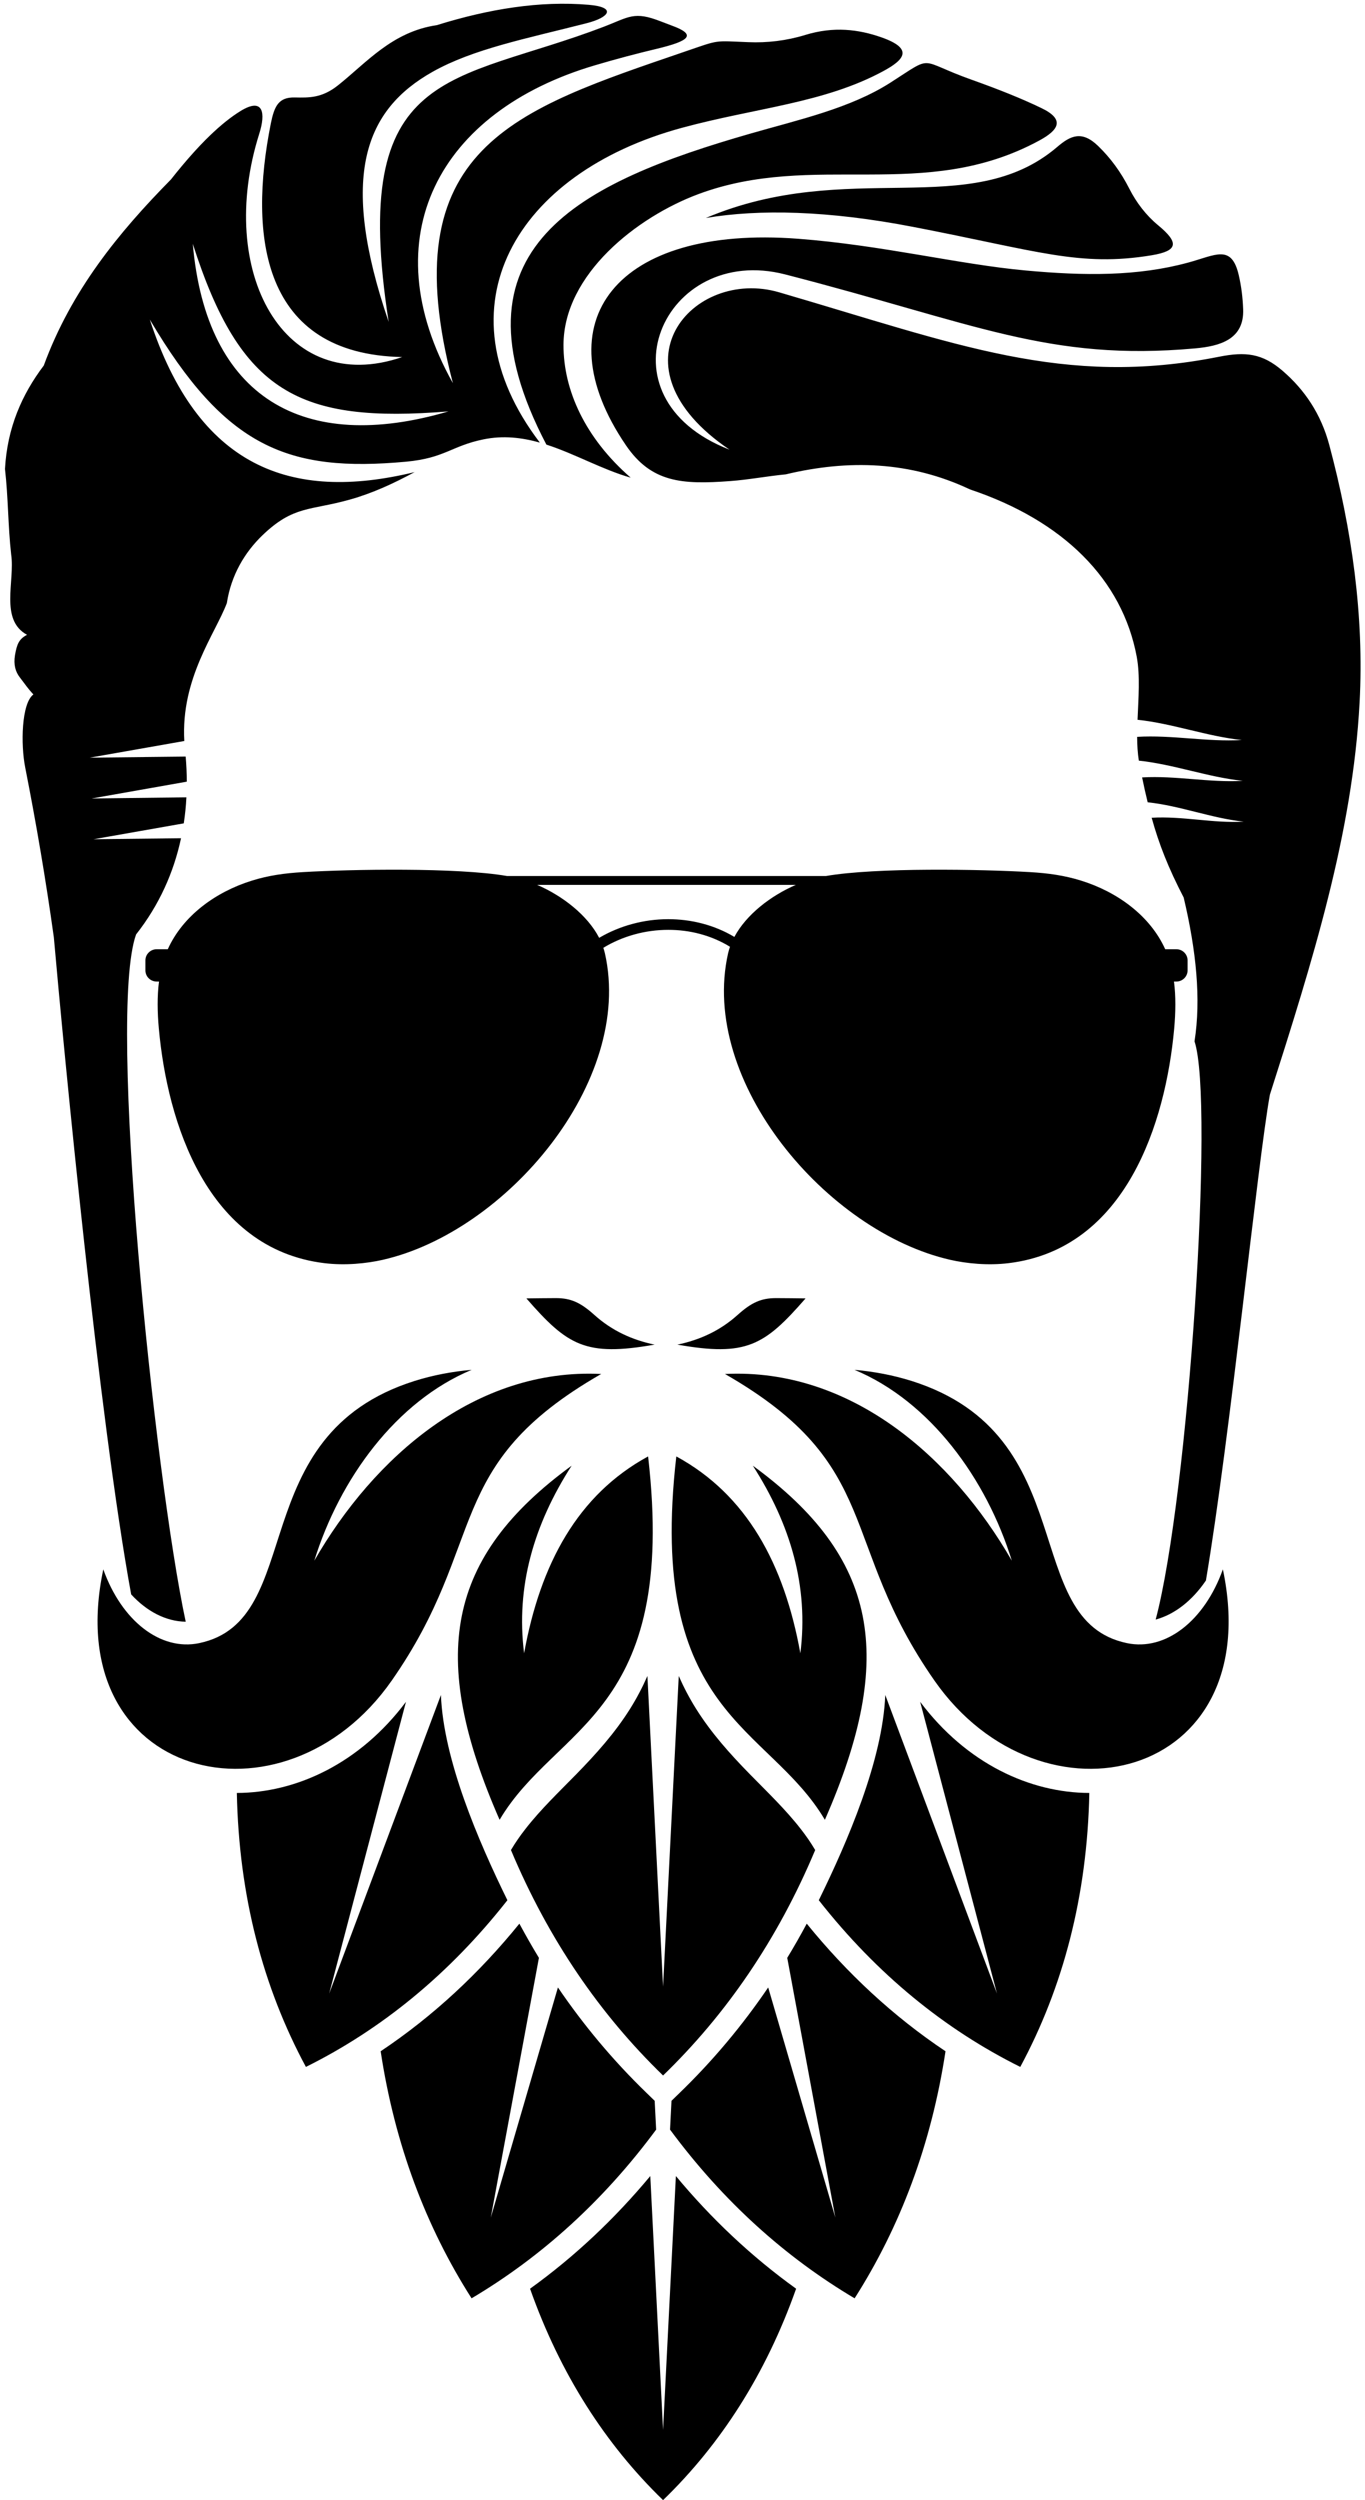 <?xml version="1.0" encoding="UTF-8"?>
<!DOCTYPE svg PUBLIC '-//W3C//DTD SVG 1.0//EN'
          'http://www.w3.org/TR/2001/REC-SVG-20010904/DTD/svg10.dtd'>
<svg height="200.3" preserveAspectRatio="xMidYMid meet" version="1.0" viewBox="-0.4 -0.3 109.4 200.3" width="109.4" xmlns="http://www.w3.org/2000/svg" xmlns:xlink="http://www.w3.org/1999/xlink" zoomAndPan="magnify"
><g id="change1_1"
  ><path d="M 83.074 8.363 C 84.965 9.273 84.461 10.109 82.898 10.957 C 73.664 15.965 64.883 11.781 55.555 15.258 C 50.672 17.078 44.773 21.672 44.762 27.336 C 44.754 30.969 46.504 34.797 50.148 37.969 C 47.871 37.32 45.688 36.062 43.391 35.32 C 35.109 19.531 46.141 14.305 59.773 10.395 C 63.617 9.289 67.746 8.383 70.977 6.312 C 74.535 4.035 73.082 4.527 77.469 6.086 C 79.652 6.863 81.496 7.602 83.074 8.363 Z M 92.418 17.746 C 94.113 19.145 94.027 19.801 91.895 20.152 C 86.133 21.105 82.773 19.801 72.793 17.879 C 65.953 16.559 60.445 16.445 56.172 17.164 C 67.594 12.336 77.352 17.434 84.332 11.473 C 85.391 10.566 86.301 10.133 87.602 11.387 C 88.617 12.367 89.438 13.492 90.125 14.844 C 90.68 15.934 91.457 16.953 92.418 17.746 Z M 35.543 32.66 C 23.574 33.629 18.867 31.18 15.051 19.23 C 16.129 31.598 23.93 36.074 35.543 32.66 Z M 14.484 129.625 C 12.906 129.602 11.375 128.809 10.113 127.438 C 7.539 113.422 4.727 83.973 3.914 74.785 C 3.281 70.242 2.508 65.688 1.621 61.191 C 1.254 59.348 1.316 56.051 2.277 55.336 C 1.797 54.82 1.617 54.523 1.188 53.969 C 0.836 53.516 0.676 52.941 0.801 52.191 C 0.957 51.293 1.121 50.898 1.766 50.559 C -0.438 49.355 0.809 46.266 0.496 44.129 C 0.238 41.836 0.262 39.566 0 37.27 C 0.18 33.961 1.363 31.293 3.109 28.984 C 5.309 22.984 9.09 18.348 13.301 14.078 C 15.613 11.148 17.402 9.512 18.855 8.609 C 20.727 7.445 20.898 8.777 20.379 10.414 C 16.895 21.434 22.328 31.566 31.836 28.305 C 20.562 28.086 19.508 18.586 21.305 9.598 C 21.586 8.207 21.922 7.48 23.223 7.508 C 24.367 7.531 25.398 7.559 26.676 6.547 C 28.961 4.738 31.02 2.242 34.609 1.715 C 38.789 0.414 42.891 -0.25 46.789 0.086 C 49.039 0.277 48.438 1.094 46.633 1.555 C 41.797 2.793 37.539 3.613 34.27 5.453 C 28.91 8.469 26.723 13.719 30.75 25.488 C 27.539 4.828 35.855 6.484 48 1.84 C 50.016 1.066 50.414 0.566 52.59 1.426 C 52.867 1.535 53.145 1.641 53.422 1.742 C 55.453 2.48 54.906 2.973 52.207 3.617 C 50.645 3.992 49.051 4.406 47.273 4.934 C 34.797 8.617 29.34 18.691 35.898 30.398 C 30.949 11.504 40.855 8.508 54.531 3.82 C 57.316 2.867 56.773 2.969 59.578 3.078 C 61.086 3.141 62.602 2.969 64.141 2.5 C 66.43 1.797 68.406 2.051 70.234 2.688 C 72.836 3.602 72.102 4.48 70.371 5.41 C 65.625 7.969 60.199 8.328 54.262 9.938 C 40.93 13.551 34.602 24.312 42.867 35.16 C 41.422 34.754 39.93 34.574 38.34 34.902 C 35.77 35.43 35.258 36.398 32.16 36.688 C 22.684 37.562 17.66 35.555 11.605 25.297 C 15.457 37.109 22.863 39.945 32.832 37.523 C 31.188 38.41 29.48 39.211 27.621 39.73 C 24.461 40.617 23.121 40.188 20.629 42.59 C 19.215 43.953 18.125 45.773 17.781 48.016 C 16.863 50.461 14.086 54.035 14.371 59.066 C 11.84 59.512 9.312 59.957 6.785 60.402 C 9.352 60.371 11.914 60.344 14.48 60.312 C 14.539 60.984 14.57 61.656 14.57 62.324 C 12.027 62.773 9.484 63.223 6.941 63.672 C 9.473 63.641 12.008 63.609 14.539 63.578 C 14.504 64.281 14.434 64.977 14.328 65.664 C 11.918 66.09 9.508 66.512 7.094 66.938 C 9.434 66.91 11.773 66.883 14.109 66.855 C 13.523 69.602 12.355 72.215 10.508 74.562 C 8.188 80.984 11.973 117.852 14.484 129.625 Z M 12.332 82.113 C 12.211 80.801 12.191 79.523 12.344 78.336 L 12.148 78.336 C 11.656 78.336 11.254 77.934 11.254 77.445 L 11.254 76.641 C 11.254 76.152 11.656 75.75 12.148 75.75 L 13.047 75.75 C 14.25 73.078 16.871 71.156 19.797 70.25 C 21.125 69.836 22.391 69.66 23.879 69.57 C 27.777 69.34 36.211 69.188 40.242 69.883 L 65.793 69.883 C 69.824 69.188 78.258 69.34 82.156 69.57 C 83.645 69.66 84.91 69.836 86.238 70.25 C 89.164 71.156 91.785 73.078 92.988 75.75 L 93.891 75.75 C 94.379 75.75 94.781 76.152 94.781 76.641 L 94.781 77.445 C 94.781 77.934 94.379 78.336 93.891 78.336 L 93.691 78.336 C 93.844 79.523 93.824 80.801 93.707 82.113 C 93.023 89.629 89.852 99.742 80.449 100.898 C 78.773 101.105 77.062 100.926 75.766 100.633 C 65.871 98.387 55.633 86.352 57.953 76.078 C 57.996 75.902 58.047 75.723 58.105 75.551 C 56.613 74.633 54.883 74.191 53.148 74.195 C 51.332 74.199 49.512 74.688 47.957 75.633 C 48.004 75.781 48.047 75.93 48.082 76.078 C 50.402 86.352 40.164 98.387 30.27 100.633 C 28.973 100.926 27.266 101.105 25.586 100.898 C 16.184 99.742 13.012 89.629 12.332 82.113 Z M 58.457 74.762 C 56.848 73.801 55 73.34 53.148 73.34 C 51.219 73.344 49.285 73.855 47.621 74.836 C 46.676 73.012 44.684 71.469 42.652 70.594 L 63.383 70.594 C 61.379 71.457 59.414 72.969 58.457 74.762 Z M 41.789 103.723 C 42.578 103.715 43.363 103.699 44.152 103.699 C 45.375 103.699 46.145 104.066 47.25 105.059 C 48.645 106.309 50.27 107.055 52.066 107.426 C 46.527 108.398 45.09 107.508 41.789 103.723 Z M 64.164 103.723 C 60.863 107.508 59.426 108.398 53.887 107.426 C 55.684 107.055 57.309 106.309 58.703 105.059 C 59.809 104.066 60.578 103.699 61.801 103.699 C 62.59 103.699 63.375 103.715 64.164 103.723 Z M 40.551 147.918 C 43.562 155.09 47.688 161.086 52.742 165.98 C 57.801 161.086 61.926 155.09 64.934 147.918 C 64.59 147.332 64.203 146.773 63.777 146.23 C 62.559 144.664 61.098 143.27 59.711 141.855 C 58.102 140.211 56.609 138.547 55.383 136.594 C 54.848 135.738 54.391 134.863 54 133.973 L 52.742 158.859 L 51.488 133.973 C 51.098 134.863 50.641 135.738 50.105 136.594 C 48.879 138.547 47.383 140.211 45.777 141.855 C 44.391 143.27 42.93 144.664 41.711 146.23 C 41.285 146.773 40.898 147.332 40.551 147.918 Z M 42.082 183.062 C 44.508 189.922 48.141 195.543 52.742 200 C 57.348 195.543 60.977 189.922 63.406 183.062 C 59.801 180.469 56.594 177.434 53.77 174.035 L 52.742 194.375 L 51.719 174.035 C 48.891 177.43 45.688 180.469 42.082 183.062 Z M 47.785 109.777 C 34.965 117.129 38.793 123.18 30.988 134.352 C 22.379 146.668 4.309 142.348 7.879 125.43 C 9.348 129.551 12.465 131.992 15.57 131.34 C 24.277 129.516 18.992 114.691 32.84 110.332 C 34.301 109.875 35.832 109.582 37.402 109.445 C 31.344 111.973 26.824 118.176 24.789 124.738 C 29.559 116.441 37.715 109.281 47.785 109.777 Z M 57.703 109.777 C 67.773 109.281 75.926 116.441 80.695 124.738 C 78.664 118.176 74.145 111.973 68.086 109.445 C 69.656 109.582 71.188 109.875 72.648 110.332 C 86.496 114.691 81.211 129.516 89.918 131.34 C 93.023 131.992 96.141 129.551 97.609 125.43 C 101.18 142.348 83.109 146.668 74.5 134.352 C 66.695 123.18 70.523 117.129 57.703 109.777 Z M 41.605 132.156 C 42.898 125 45.902 119.453 51.543 116.383 C 53.941 137.145 44.156 137.855 39.641 145.496 C 33.902 132.41 35.383 124.449 45.414 117.125 C 42.395 121.824 40.93 126.797 41.605 132.156 Z M 41.227 153.816 C 41.727 154.742 42.246 155.656 42.793 156.555 L 38.934 177.363 L 44.316 158.926 C 46.371 161.945 48.727 164.77 51.406 167.363 L 52.07 168.008 L 52.188 170.316 C 47.941 176.055 42.965 180.527 37.395 183.832 C 33.738 178.102 31.242 171.512 30.109 164.039 C 34.316 161.23 38.016 157.773 41.227 153.816 Z M 64.258 153.816 C 67.473 157.773 71.172 161.23 75.379 164.039 C 74.242 171.512 71.746 178.102 68.094 183.832 C 62.523 180.527 57.547 176.055 53.301 170.316 L 53.418 168.008 L 54.082 167.363 C 56.762 164.77 59.117 161.945 61.168 158.926 L 66.551 177.363 L 62.695 156.555 C 63.242 155.656 63.762 154.742 64.258 153.816 Z M 18.582 143.344 C 18.746 151.609 20.684 158.922 24.117 165.293 C 30.145 162.297 35.586 157.891 40.266 151.938 C 37.938 147.195 35.145 140.699 34.938 135.496 L 25.984 159.414 L 32.137 136.043 C 28.414 141.008 23.32 143.332 18.582 143.344 Z M 86.906 143.344 C 82.168 143.332 77.074 141.008 73.348 136.043 L 79.504 159.414 L 70.551 135.496 C 70.344 140.699 67.551 147.195 65.223 151.938 C 69.902 157.891 75.344 162.297 81.371 165.293 C 84.801 158.922 86.738 151.609 86.906 143.344 Z M 63.746 132.156 C 64.422 126.797 62.957 121.824 59.938 117.125 C 69.969 124.449 71.449 132.41 65.711 145.496 C 61.195 137.855 51.41 137.145 53.805 116.383 C 59.449 119.453 62.453 125 63.746 132.156 Z M 96.25 126.324 C 98.195 114.797 100.398 92.773 101.379 87.395 C 104.805 76.664 108.008 66.473 108.566 55.988 C 108.938 49.047 107.949 42.137 106.137 35.348 C 105.473 32.863 104.16 30.926 102.398 29.41 C 100.77 28.008 99.426 27.859 97.301 28.281 C 84.852 30.762 76.23 27.254 62.039 23.117 C 55.121 21.098 48.16 29.023 58.07 35.727 C 47.266 31.531 52.785 19.18 62.523 21.684 C 77.75 25.602 83.645 28.664 95.371 27.613 C 97.387 27.434 99.328 26.887 99.234 24.469 C 99.199 23.551 99.094 22.668 98.887 21.762 C 98.305 19.23 97.035 20.141 94.824 20.738 C 90.785 21.84 86.52 21.805 81.809 21.371 C 76.426 20.879 70.32 19.344 63.559 18.828 C 48.977 17.719 43.012 25.469 49.77 35.379 C 51.801 38.355 54.25 38.535 58.117 38.242 C 59.605 38.133 61.086 37.848 62.578 37.703 C 67.605 36.504 72.543 36.645 77.34 38.91 C 84.832 41.418 89.555 46.133 90.707 52.324 C 90.988 53.852 90.84 55.633 90.77 57.367 C 93.555 57.656 96.34 58.695 99.125 58.988 C 96.332 59.152 93.535 58.566 90.738 58.734 C 90.742 59.395 90.777 60.035 90.875 60.641 C 93.652 60.93 96.426 61.969 99.203 62.258 C 96.516 62.414 93.828 61.824 91.137 61.984 C 91.281 62.688 91.426 63.348 91.582 63.977 C 94.148 64.242 96.715 65.258 99.281 65.527 C 96.82 65.672 94.359 65.066 91.902 65.215 C 92.484 67.32 93.227 69.211 94.469 71.609 C 95.473 75.852 95.871 79.754 95.336 83.129 C 96.941 87.922 94.852 119.559 92.223 129.453 C 93.738 129.043 95.152 127.941 96.25 126.324" fill-rule="evenodd"
  /></g
></svg
>
